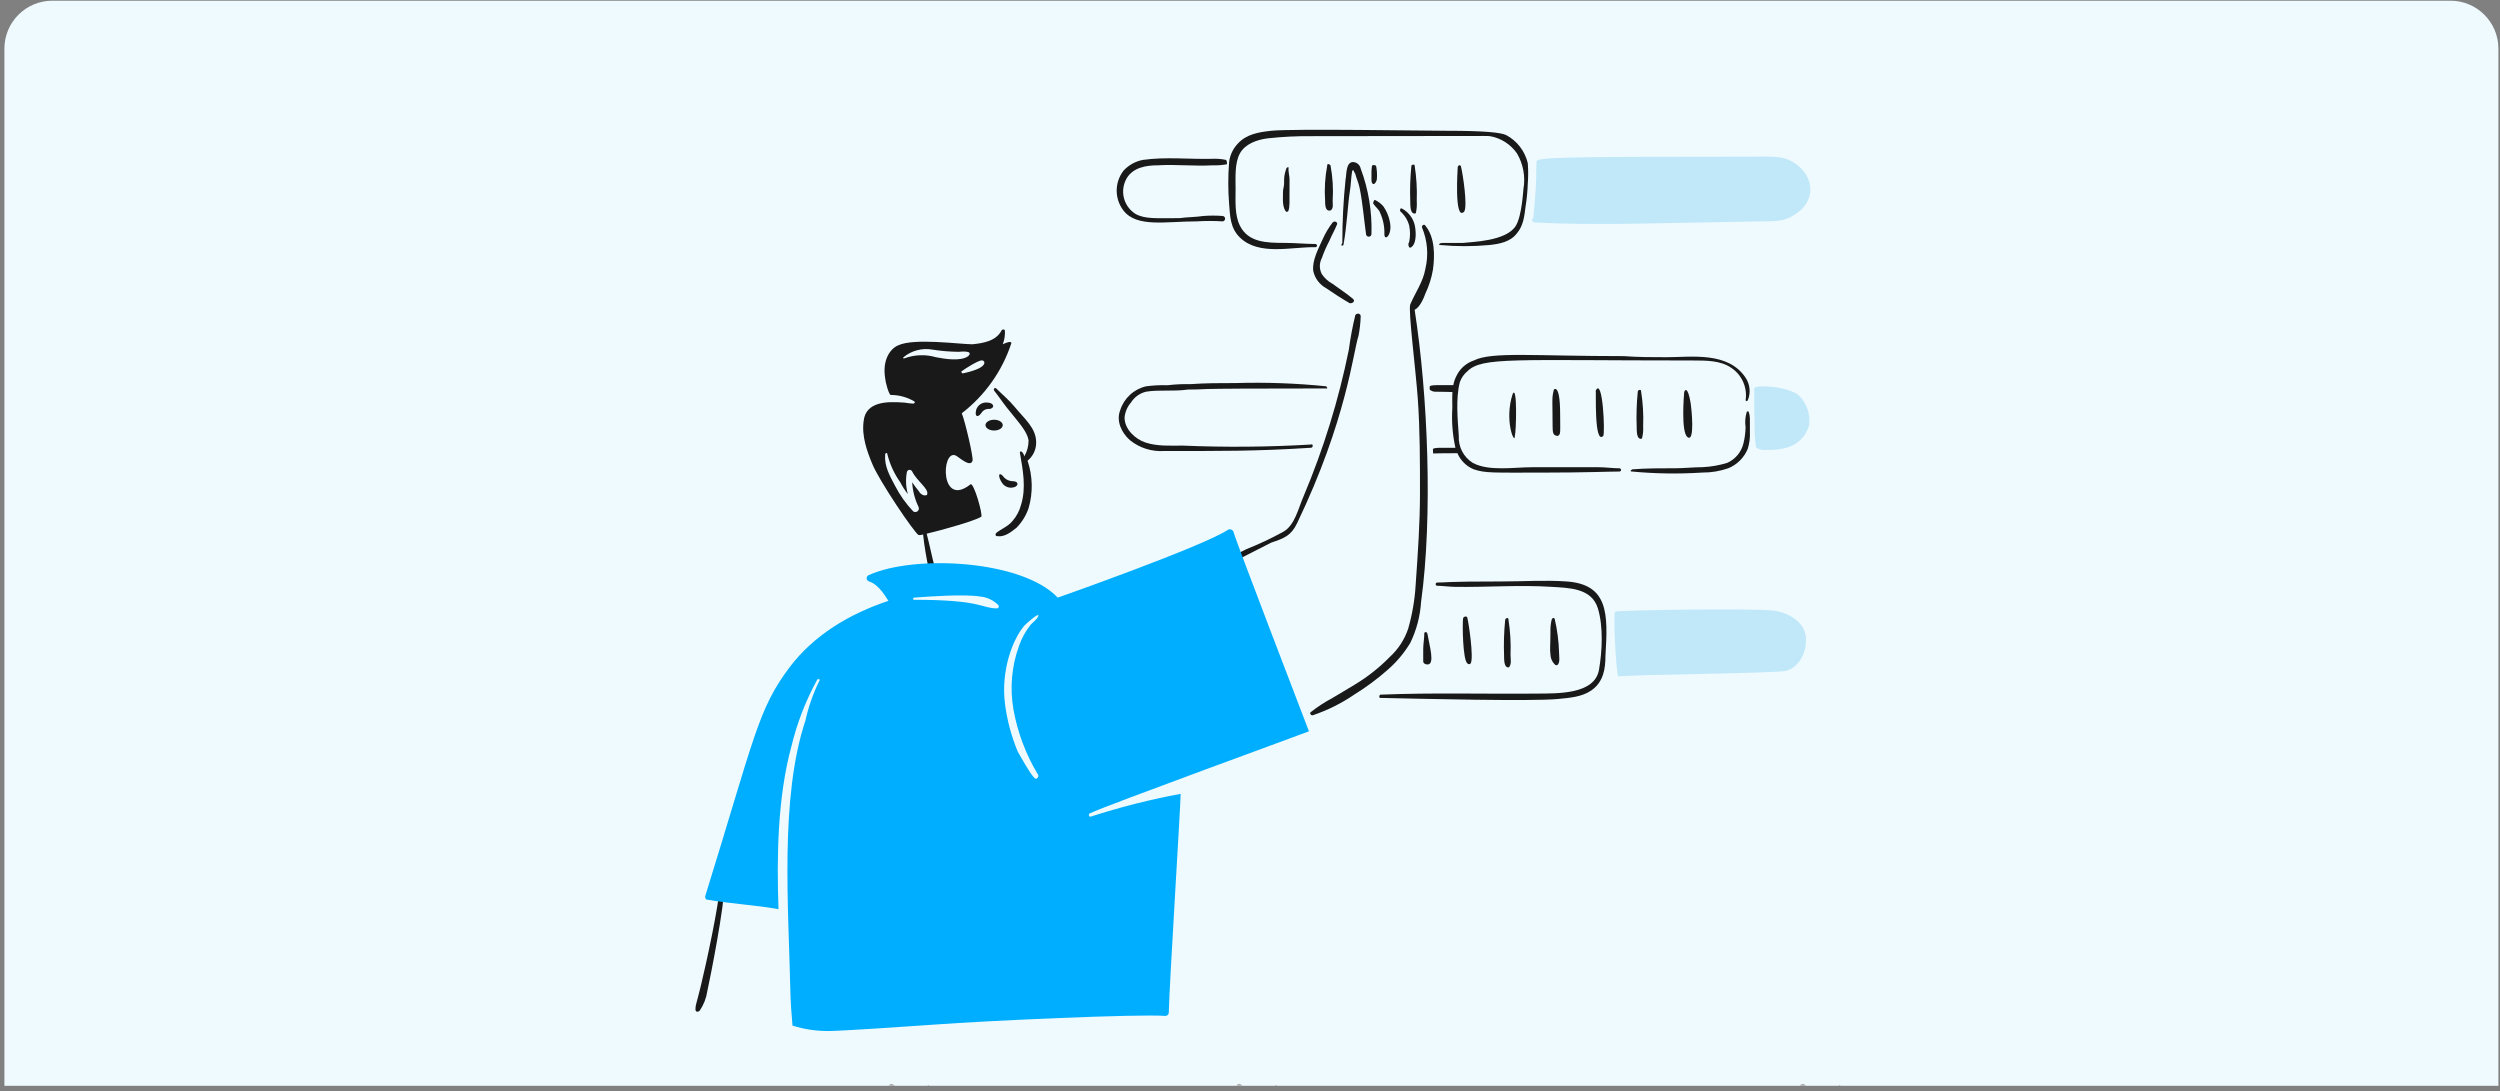 <svg width="417" height="182" viewBox="0 0 417 182" fill="none" xmlns="http://www.w3.org/2000/svg">
<rect x="0" y="0" width="417" height="182" fill="#808080" stroke="none"/>
<g clip-path="url(#clip0_421_763)">
<rect x="-0.99" y="-1.879" width="417.725" height="259.229" rx="8" fill="#EFFAFF"/>
<path d="M161.86 80.802C156.825 84.759 156.985 75.102 159.343 75.947C159.878 76.143 161.834 78.101 162.22 76.846C162.389 76.303 160.961 70.19 160.422 68.933C164.292 65.957 167.175 61.883 168.694 57.244C168.694 56.705 167.256 57.424 167.256 57.424C167.55 56.681 167.672 55.882 167.615 55.086C167.584 55.044 167.543 55.01 167.496 54.987C167.449 54.963 167.398 54.951 167.346 54.951C167.293 54.951 167.242 54.963 167.195 54.987C167.148 55.01 167.107 55.044 167.076 55.086C166.176 56.885 164.019 57.239 162.22 57.424C160.067 57.424 152.509 56.347 149.811 57.604C148.552 58.143 147.114 59.941 147.658 63.183C147.658 63.543 148.197 65.701 148.556 65.88C149.948 65.875 151.315 66.247 152.513 66.957C152.693 67.136 152.513 67.316 152.334 67.316C151.614 67.316 151.074 67.136 150.535 67.136C148.017 66.957 144.42 66.957 144.061 70.194C143.701 72.711 144.6 75.23 145.5 77.388C146.576 80.085 152.513 88.897 153.232 89.257C153.484 89.262 153.735 89.227 153.976 89.153C154.163 91.046 154.506 92.931 154.851 94.652C155.03 95.728 156.11 95.91 155.928 94.652C155.416 92.775 155.065 90.897 154.57 89.02C157.131 88.421 162.559 86.888 163.661 86.2C164.019 86.018 162.396 80.263 161.86 80.802ZM163.839 60.121C163.932 60.129 164.019 60.169 164.085 60.235C164.151 60.301 164.191 60.388 164.198 60.481C164.198 61.59 160.739 62.242 160.601 62.28C160.422 62.28 160.242 61.919 160.422 61.919C160.622 61.719 163.346 59.957 163.839 60.121V60.121ZM154.664 82.421C154.665 82.445 154.66 82.468 154.651 82.49C154.643 82.513 154.629 82.533 154.612 82.549C154.596 82.566 154.576 82.58 154.553 82.588C154.531 82.597 154.508 82.602 154.484 82.601C153.945 82.781 153.407 82.241 153.225 81.882C152.84 81.422 152.481 80.942 152.149 80.443C152.229 81.879 152.595 83.285 153.225 84.579C153.275 84.699 153.285 84.832 153.252 84.958C153.22 85.084 153.148 85.196 153.046 85.277C152.945 85.358 152.82 85.404 152.69 85.408C152.56 85.412 152.433 85.374 152.327 85.299C151.104 84.015 150.075 82.561 149.269 80.982C148.406 79.345 147.471 77.745 147.651 75.767C147.651 75.587 148.01 75.407 148.01 75.767C148.431 77.446 149.161 79.032 150.164 80.443C150.522 81.142 150.947 81.804 151.434 82.421C151.101 81.251 151.039 80.021 151.254 78.824C151.258 78.718 151.298 78.617 151.367 78.536C151.436 78.456 151.529 78.401 151.633 78.38C151.737 78.36 151.845 78.374 151.939 78.422C152.033 78.47 152.109 78.549 152.153 78.645C152.968 80.282 154.902 81.481 154.664 82.421ZM150.891 59.761C150.705 59.849 150.55 59.735 150.711 59.582C151.378 59.029 152.159 58.629 152.998 58.412C153.837 58.194 154.714 58.164 155.566 58.323C156.995 58.545 158.437 58.665 159.882 58.683C159.98 58.683 162.54 58.362 161.501 59.402C160.281 60.316 157.549 59.871 156.106 59.582C154.393 59.083 152.565 59.145 150.891 59.761V59.761Z" fill="#191919"/>
<path d="M171.393 76.845C171.85 76.478 172.217 76.013 172.466 75.483C172.715 74.953 172.84 74.373 172.831 73.788C172.831 71.371 170.873 69.86 169.235 67.853C168.346 66.765 167.257 65.875 166.177 64.796C165.997 64.616 165.638 64.796 165.818 65.155C166.537 66.055 167.257 67.134 167.971 68.033C170.087 70.675 171.299 71.948 171.567 73.428C171.578 74.376 171.329 75.309 170.848 76.125C170.803 75.855 170.678 75.604 170.488 75.406C170.308 75.227 170.069 75.24 170.128 75.586C170.599 78.296 171.205 81.341 170.308 84.218C170.046 85.217 169.554 86.141 168.87 86.915C168.15 87.815 167.072 88.175 166.172 88.894C165.992 89.074 165.992 89.434 166.352 89.434C167.611 89.613 168.689 88.714 169.589 87.995C170.479 87.074 171.156 85.969 171.572 84.757C172.324 82.164 172.262 79.402 171.393 76.845V76.845Z" fill="#191919"/>
<path d="M201.247 95.547C204.259 94.686 206.116 93.472 212.037 90.511C214.298 89.758 215.374 89.31 216.353 87.275C224.649 70.01 225.694 58.712 226.606 55.98C226.814 54.915 226.933 53.835 226.964 52.75C226.964 52.21 226.244 52.21 226.064 52.57C225.602 54.468 225.243 56.389 224.988 58.325C223.29 66.709 220.759 74.902 217.434 82.783C216.553 84.77 215.995 87.638 214.017 88.717C212.042 89.805 210 90.766 207.903 91.595C205.725 92.633 203.587 93.932 201.247 95.012C200.707 95.187 200.887 95.547 201.247 95.547Z" fill="#191919"/>
<path d="M225.705 49.87C224.628 48.971 223.536 48.266 222.288 47.353C221.568 46.964 220.951 46.409 220.489 45.734C220.267 45.319 220.151 44.856 220.151 44.385C220.151 43.915 220.267 43.452 220.489 43.037C220.833 42.046 221.253 41.084 221.748 40.159C222.108 39.261 222.647 38.361 223.007 37.462C223.186 37.102 222.647 36.742 222.288 37.102C221.644 37.935 221.101 38.84 220.669 39.8C219.95 41.418 218.833 43.401 219.05 45.195C219.181 45.801 219.441 46.372 219.813 46.868C220.185 47.365 220.659 47.776 221.203 48.072C222.476 48.953 223.901 49.87 225.16 50.59C225.705 50.59 226.064 50.23 225.705 49.87Z" fill="#191919"/>
<path d="M224.085 40.875C224.677 37.618 224.823 33.931 225.162 31.883C225.342 30.806 225.342 29.73 225.522 28.646C225.702 27.927 225.881 28.826 226.061 29.006C226.241 29.726 226.595 30.446 226.781 31.343C227.303 33.865 227.5 36.559 227.857 39.076C227.869 39.187 227.921 39.29 228.004 39.365C228.087 39.44 228.195 39.481 228.307 39.481C228.419 39.481 228.527 39.44 228.61 39.365C228.693 39.29 228.745 39.187 228.757 39.076C228.883 35.337 228.272 31.609 226.959 28.106C226.899 27.812 226.743 27.546 226.514 27.351C226.286 27.156 226 27.043 225.7 27.029C224.441 27.029 224.623 29.182 224.441 29.906C224.077 33.431 223.897 36.973 223.901 40.517C223.546 41.055 223.905 41.055 224.085 40.875Z" fill="#191919"/>
<path d="M233.617 35.304C234.321 35.92 234.823 36.736 235.056 37.642C235.236 38.533 235.236 39.45 235.056 40.34C234.966 40.473 234.918 40.63 234.918 40.79C234.918 40.95 234.966 41.107 235.056 41.239C235.236 41.419 235.415 41.239 235.595 41.059C236.3 40.355 236.202 38.453 235.955 37.462C235.807 36.885 235.539 36.346 235.166 35.881C234.794 35.416 234.327 35.036 233.797 34.765C233.54 34.674 233.437 35.125 233.617 35.304Z" fill="#191919"/>
<path d="M237.752 48.968C238.349 47.713 238.773 46.382 239.011 45.012C239.338 42.67 239.371 39.617 237.752 37.639C237.572 37.279 237.033 37.639 237.213 37.998C238.109 40.162 238.298 42.554 237.752 44.832C237.392 46.985 236.088 48.769 235.235 50.767C234.854 51.658 236.14 61.556 236.493 66.592C236.859 71.807 236.852 77.023 236.852 82.238C236.852 87.274 236.499 92.309 236.133 97.525C235.99 100.021 235.567 102.494 234.874 104.898C234.267 106.689 233.215 108.298 231.818 109.573C230.051 111.383 228.056 112.955 225.882 114.249C224.628 114.974 223.545 115.688 222.286 116.402C221.022 117.076 219.818 117.858 218.689 118.74C218.329 118.92 218.689 119.46 219.048 119.28C221.471 118.455 223.77 117.306 225.882 115.863C227.857 114.646 229.723 113.262 231.461 111.727C232.948 110.435 234.223 108.918 235.238 107.231C236.274 105.091 236.885 102.77 237.036 100.397C239.003 86.138 238.179 65.88 235.96 51.661C236.852 51.306 237.572 49.508 237.752 48.968Z" fill="#191919"/>
<path d="M120.139 147.342C119.885 151.159 117.808 160.694 116.902 164.426C116.094 167.758 116.003 167.563 116.003 168.383C116.003 168.742 116.362 168.922 116.722 168.562C117.379 167.591 117.809 166.485 117.981 165.325C118.505 162.941 120.859 151.102 120.859 147.342C120.679 146.802 120.139 146.802 120.139 147.342Z" fill="#191919"/>
<path d="M229.12 34.041C229.48 34.581 230.019 34.941 230.197 35.48C230.71 36.608 230.957 37.839 230.917 39.077C230.917 40.327 232.323 39.175 231.816 36.924C231.635 36.019 231.269 35.162 230.739 34.407C230.341 33.951 229.85 33.584 229.301 33.33C229.12 33.502 228.94 33.858 229.12 34.041Z" fill="#191919"/>
<path d="M182.003 136.189C181.643 136.369 181.461 135.825 181.823 135.65C184.504 134.354 217.971 122.162 218.332 121.982C216.894 118.205 206.103 90.151 205.744 88.713C205.711 88.627 205.662 88.55 205.598 88.485C205.534 88.42 205.458 88.369 205.373 88.335C205.288 88.301 205.198 88.285 205.107 88.288C205.016 88.291 204.926 88.313 204.844 88.352C200.888 91.05 176.969 99.503 176.43 99.683C170.494 93.388 152.512 92.488 144.957 95.906C144.841 95.94 144.739 96.011 144.667 96.108C144.595 96.205 144.556 96.323 144.556 96.444C144.556 96.565 144.595 96.683 144.667 96.78C144.739 96.877 144.841 96.948 144.957 96.982C146.742 97.534 147.952 99.976 148.194 100.219C141.72 102.372 135.728 105.93 131.653 111.368C126.405 118.369 125.878 122.893 117.626 149.494C117.614 149.591 117.624 149.691 117.655 149.784C117.686 149.878 117.737 149.963 117.805 150.034C121.762 150.753 125.898 150.933 129.855 151.652C129.542 142.897 129.698 132.984 132.008 124.497C132.943 120.604 134.395 116.855 136.325 113.347C136.505 113.167 136.864 113.347 136.685 113.527C135.64 115.643 134.854 117.877 134.347 120.182C130.035 133.116 131.544 151.497 131.829 165.141C131.87 167.119 132.008 169.098 132.188 171.076C134.167 171.693 136.23 171.996 138.303 171.974C140.102 171.974 151.786 171.205 155.927 170.898C164.552 170.254 190.096 169.1 194.412 169.459C194.552 169.45 194.684 169.39 194.784 169.291C194.883 169.192 194.943 169.06 194.952 168.92C195.042 164.241 196.93 134.391 196.93 132.411C191.879 133.352 186.894 134.614 182.003 136.189V136.189ZM169.053 118.385C169.727 122.13 171.068 125.724 173.011 128.996C173.082 129.057 173.135 129.136 173.165 129.224C173.195 129.312 173.201 129.407 173.183 129.498C173.165 129.589 173.123 129.674 173.061 129.744C172.999 129.814 172.92 129.866 172.831 129.895C172.472 129.895 172.112 129.175 171.933 128.996C171.213 127.92 170.494 126.658 169.774 125.399C168.692 122.812 167.967 120.09 167.621 117.307C166.96 112.03 168.796 106.787 170.858 104.358C171.022 104.163 173.376 102.02 173.196 102.739C173.016 103.279 172.28 103.802 171.938 104.178C171.07 105.25 170.4 106.468 169.959 107.775C168.732 111.171 168.42 114.83 169.053 118.385V118.385ZM163.474 99.503C164.632 99.603 165.716 100.113 166.532 100.941C166.566 100.986 166.588 101.038 166.597 101.094C166.606 101.149 166.602 101.205 166.584 101.259C166.566 101.312 166.536 101.36 166.495 101.398C166.455 101.437 166.406 101.465 166.352 101.481C163.62 101.481 163.919 100.042 152.504 100.042C152.145 100.042 152.325 99.683 152.504 99.683C155.012 99.49 160.902 99.073 163.48 99.503H163.474Z" fill="#00AEFF"/>
<path d="M241.528 21.814C237.524 21.814 215.539 21.437 212.036 21.814C210.061 22.028 207.899 22.354 206.457 23.968C205.66 24.805 205.155 25.878 205.018 27.025C204.83 29.359 204.83 31.704 205.018 34.038C205.184 36.018 205.174 38.018 206.816 39.617C210.01 42.72 215.446 41.146 219.405 41.236C219.477 41.236 219.545 41.208 219.596 41.157C219.647 41.106 219.675 41.038 219.675 40.966C219.675 40.895 219.647 40.826 219.596 40.775C219.545 40.724 219.477 40.696 219.405 40.696C217.786 40.696 215.988 40.517 214.369 40.517C211.196 40.517 208.215 40.436 206.816 37.639C205.917 35.841 206.097 33.503 206.097 31.525C206.097 29.727 205.917 27.209 206.816 25.59C207.714 23.973 209.697 23.29 211.493 23.072C213.941 22.804 216.403 22.684 218.866 22.713C246.132 22.713 247.83 22.634 248.538 22.713C249.441 22.871 250.303 23.207 251.075 23.701C251.847 24.195 252.512 24.837 253.034 25.59C254.083 27.379 254.465 29.482 254.111 31.525C254.066 31.791 253.862 35.943 252.852 37.639C251.291 40.26 245.429 40.343 244.043 40.517H240.805C240.626 40.517 239.906 40.517 240.086 40.876H240.266C242.958 41.123 245.666 41.123 248.358 40.876C250.157 40.696 251.955 40.337 253.034 38.898C254.111 37.639 254.268 36.017 254.473 34.403C254.672 33.152 254.792 31.891 254.833 30.625C254.923 29.488 254.923 28.346 254.833 27.209C254.599 26.219 254.158 25.29 253.537 24.484C252.917 23.677 252.133 23.012 251.236 22.533C250.376 22.102 247.531 21.814 241.528 21.814Z" fill="#191919"/>
<path d="M272.101 78.643C276.047 79.017 280.016 79.077 283.971 78.822C285.44 78.831 286.9 78.588 288.287 78.103C289.014 77.805 289.675 77.365 290.23 76.809C290.786 76.254 291.226 75.593 291.524 74.866C291.815 73.936 291.936 72.962 291.883 71.989C291.883 69.825 291.934 69.444 291.704 68.752C291.704 68.572 291.344 68.572 291.344 68.752C291.099 69.567 291.038 70.427 291.164 71.269C291.143 72.179 291.023 73.083 290.805 73.967C290.631 74.676 290.298 75.337 289.831 75.898C289.363 76.459 288.774 76.906 288.107 77.204C286.764 77.618 285.374 77.859 283.971 77.924C282.532 77.924 280.913 78.103 279.475 78.103C277.137 78.103 274.62 78.103 272.281 78.283C271.923 78.463 271.923 78.643 272.101 78.643Z" fill="#191919"/>
<path d="M230.199 116.41C236.89 116.556 255.703 117.011 259.872 116.59C261.849 116.394 263.851 116.263 265.451 115.151C267.458 113.753 267.789 111.554 267.789 109.396C268.225 102.42 268.311 97.48 261.315 96.988C257.722 96.734 254.121 96.988 250.344 96.988C240.825 96.988 241.438 97.167 239.734 97.167C239.663 97.167 239.594 97.195 239.543 97.246C239.493 97.297 239.464 97.365 239.464 97.437C239.464 97.509 239.493 97.578 239.543 97.628C239.594 97.679 239.663 97.707 239.734 97.707C240.454 97.707 241.713 97.872 242.612 97.886C248.009 97.977 253.401 97.538 258.797 97.886C261.674 98.072 265.485 98.056 266.529 101.483C267.458 104.531 267.245 108.676 266.709 111.734C265.984 115.87 259.695 115.657 256.458 115.69C247.649 115.78 239.014 115.51 230.202 115.871C230.019 116.051 230.019 116.406 230.199 116.41Z" fill="#191919"/>
<path d="M295.837 101.839C291.845 101.441 269.9 101.768 269.402 102.02C269.042 102.2 269.582 112.81 269.942 112.81C274.444 112.488 296.075 112.303 297.817 111.911C299.986 111.422 301.232 109.034 301.232 106.875C301.413 103.998 298.536 102.2 295.837 101.839Z" fill="#C1E8F9"/>
<path d="M221.207 64.435C216.189 63.925 211.143 63.744 206.101 63.895C203.583 63.895 201.066 63.895 198.549 64.075C197.287 64.045 196.025 64.105 194.771 64.255C193.57 64.217 192.367 64.277 191.174 64.434C190.174 64.663 189.25 65.148 188.493 65.842C187.737 66.536 187.174 67.414 186.859 68.391C186.14 70.189 187.044 72.162 188.477 73.426C190.098 74.733 192.155 75.376 194.232 75.225C203.386 75.225 209.367 75.287 218.69 74.685C219.049 74.685 219.049 73.965 218.69 74.145C211.564 74.568 204.421 74.628 197.289 74.326C195.311 74.326 192.982 74.478 190.995 73.786C189.384 73.225 187.578 71.633 187.578 69.65C187.662 68.718 188.039 67.837 188.655 67.132C189.226 66.225 190.13 65.579 191.173 65.334C193.362 64.969 195.627 65.339 198.187 64.974C202.616 64.974 194.848 64.794 221.384 64.794C221.387 64.696 221.387 64.614 221.207 64.435Z" fill="#191919"/>
<path d="M299.076 27.031C297.286 25.933 295.118 26.129 292.965 26.129C258.007 26.129 256.278 26.265 256.278 27.028C256.278 30.153 256.098 33.276 255.738 36.38C255.669 36.424 255.616 36.489 255.586 36.565C255.556 36.641 255.55 36.724 255.57 36.804C255.59 36.883 255.634 36.955 255.697 37.007C255.759 37.06 255.837 37.092 255.918 37.099C266.009 37.675 278.707 37.137 294.404 36.919C296.022 36.896 297.821 36.919 299.259 35.842C302.805 33.871 303.001 29.435 299.076 27.031Z" fill="#C1E8F9"/>
<path d="M300.156 66.055C298.538 64.437 292.603 64.077 292.603 64.797C292.603 67.674 292.603 74.328 292.963 74.687C293.443 74.995 294.016 75.122 294.581 75.047C295.731 75.098 296.883 74.976 297.998 74.687C298.9 74.439 299.723 73.96 300.385 73.298C301.047 72.636 301.526 71.814 301.775 70.911C301.881 70.032 301.791 69.141 301.511 68.301C301.231 67.461 300.768 66.694 300.156 66.055V66.055Z" fill="#C1E8F9"/>
<path d="M291.164 62.998C288.228 58.593 282.122 59.581 278.037 59.581C275.699 59.581 273.181 59.581 270.843 59.401C255.897 59.401 248.82 58.631 245.846 60.12C245.224 60.33 244.65 60.66 244.156 61.092C243.663 61.524 243.259 62.049 242.968 62.637C242.699 63.14 242.51 63.682 242.41 64.243C239.948 64.239 238.724 64.184 238.473 64.439V64.979C238.719 65.203 239.039 65.331 239.372 65.338C241.128 65.338 241.877 65.391 242.267 65.397C242.207 66.32 242.249 67.243 242.249 68.039C242.107 70.271 242.281 72.512 242.766 74.695C239.723 74.695 239.477 74.642 239.012 74.875L239.036 75.594C239.134 75.692 238.584 75.594 243.099 75.594C243.357 76.203 243.732 76.754 244.203 77.218C244.675 77.68 245.233 78.046 245.846 78.292C247.788 78.939 249.03 78.831 257.355 78.831C264.446 78.831 269.101 78.635 270.123 78.652C270.195 78.652 270.264 78.624 270.314 78.573C270.365 78.522 270.394 78.454 270.394 78.382C270.394 78.31 270.365 78.242 270.314 78.191C270.264 78.14 270.195 78.112 270.123 78.112C269.047 78.112 267.786 77.933 266.707 77.933H255.557C252.5 77.933 248.363 78.652 245.666 77.213C244.909 76.742 244.293 76.076 243.881 75.285C243.47 74.494 243.279 73.607 243.328 72.717C243.148 70.019 242.789 66.423 243.508 63.725C243.757 63.022 244.192 62.401 244.767 61.927C247.192 59.502 252.435 60.129 282.352 60.129C284.691 60.129 287.028 60.129 288.827 61.387C289.686 61.974 290.362 62.792 290.776 63.747C291.19 64.702 291.324 65.754 291.164 66.782C291.344 66.963 291.344 66.963 291.524 66.782C291.782 66.171 291.884 65.505 291.821 64.845C291.758 64.184 291.533 63.55 291.164 62.998Z" fill="#191919"/>
<path d="M252.32 65.695C250.852 70.086 252.679 74.362 252.679 72.707C252.899 72.047 253.114 64.104 252.32 65.695Z" fill="#191919"/>
<path d="M259.152 65.155C258.811 66.352 258.973 67.144 258.973 71.09C258.973 72.196 259.055 72.708 259.872 72.708C260.376 72.372 260.232 72.098 260.232 69.112C260.232 63.307 258.937 65.155 259.152 65.155Z" fill="#191919"/>
<path d="M267.426 72.709C267.743 72.234 267.343 62.805 266.167 65.155C266.265 65.155 265.855 74.284 267.426 72.709Z" fill="#191919"/>
<path d="M273.181 65.337C272.983 67.308 272.923 69.291 273.001 71.271C273.001 71.811 273.001 72.71 273.361 73.07C273.54 73.25 273.85 73.242 273.9 73.07C274.057 72.423 274.118 71.756 274.079 71.092C274.155 69.106 274.035 67.118 273.72 65.156C273.72 64.977 273.181 64.977 273.181 65.337Z" fill="#191919"/>
<path d="M280.913 65.515C280.913 65.613 280.343 71.975 281.453 72.889C282.761 73.96 282.128 68.02 282.008 67.285C281.498 64.141 280.928 65.124 280.913 65.515Z" fill="#191919"/>
<path d="M214.554 28.11C213.895 30.087 214.428 30.051 214.014 31.707C214.014 32.783 213.834 34.224 214.373 35.124C214.554 35.483 214.914 35.303 214.914 35.124C215.14 34.444 215.093 34.145 215.093 29.908C215.093 29.369 214.914 28.831 214.914 28.11C215.093 27.93 214.734 27.75 214.554 28.11Z" fill="#191919"/>
<path d="M221.388 27.569C221.014 29.523 220.893 31.518 221.028 33.503C221.028 34.043 221.028 34.942 221.568 35.122H221.927C222.466 34.762 222.287 34.045 222.287 33.503C222.419 31.518 222.298 29.524 221.927 27.569C221.747 27.389 221.388 27.209 221.388 27.569Z" fill="#191919"/>
<path d="M235.413 27.749C235.216 29.721 235.156 31.704 235.234 33.685C235.234 34.224 235.234 35.123 235.594 35.483C235.774 35.663 236.12 35.678 236.173 35.503C236.316 34.847 236.364 34.174 236.313 33.505C236.388 31.52 236.268 29.532 235.954 27.57C235.954 27.39 235.413 27.39 235.413 27.749Z" fill="#191919"/>
<path d="M243.147 27.928C243.147 28.026 242.519 37.009 244.224 35.301C244.827 34.399 243.995 28.948 243.685 27.748C243.602 27.419 243.147 27.569 243.147 27.928Z" fill="#191919"/>
<path d="M244.046 103.101C243.905 104.087 243.986 110.134 244.765 110.654C244.797 110.696 244.837 110.73 244.884 110.753C244.931 110.776 244.983 110.788 245.035 110.788C245.087 110.788 245.139 110.776 245.186 110.753C245.232 110.73 245.273 110.696 245.305 110.654C245.875 109.798 244.94 103.716 244.765 103.101C244.765 102.741 244.222 102.741 244.046 103.101Z" fill="#191919"/>
<path d="M251.059 103.461C250.862 105.433 250.802 107.415 250.88 109.395C250.88 109.936 250.88 110.834 251.239 111.194C251.419 111.373 251.778 111.373 251.778 111.194C252.139 110.655 251.958 109.936 251.958 109.216C252.034 107.231 251.914 105.243 251.599 103.281C251.599 102.922 251.059 103.102 251.059 103.461Z" fill="#191919"/>
<path d="M260.052 108.854C260 106.975 259.759 105.106 259.333 103.275C259.219 102.907 258.886 103.064 258.794 103.456C258.651 104.105 258.59 104.769 258.614 105.434C258.614 107.347 258.492 108.434 258.614 109.153C258.618 109.466 258.685 109.775 258.809 110.062C258.933 110.349 259.113 110.609 259.338 110.827C259.369 110.869 259.41 110.903 259.457 110.926C259.503 110.95 259.555 110.962 259.607 110.962C259.66 110.962 259.711 110.95 259.758 110.926C259.805 110.903 259.846 110.869 259.877 110.827C260.232 110.293 260.052 109.574 260.052 108.854Z" fill="#191919"/>
<path d="M237.573 105.619C237.573 106.519 237.393 107.417 237.393 108.317V110.295C237.393 110.655 237.753 110.834 238.112 110.834C239.403 110.834 238.411 107.642 238.112 105.799C238.021 105.238 237.573 105.439 237.573 105.619Z" fill="#191919"/>
<path d="M204.484 26.672C203.716 26.505 202.929 26.445 202.145 26.492C198.366 26.582 194.413 26.133 190.636 26.672C189.391 26.905 188.255 27.536 187.399 28.47C186.662 29.423 186.263 30.594 186.263 31.798C186.263 33.003 186.662 34.173 187.399 35.126C189.623 37.997 194.495 36.924 199.628 36.924C201.065 36.834 202.507 36.834 203.944 36.924C204.056 36.912 204.158 36.86 204.233 36.777C204.308 36.694 204.35 36.586 204.35 36.474C204.35 36.362 204.308 36.255 204.233 36.172C204.158 36.089 204.056 36.036 203.944 36.025C202.867 35.941 201.784 35.941 200.707 36.025C199.45 36.22 198.009 36.205 196.75 36.385C192.954 36.385 190.968 36.576 189.377 35.665C188.417 35.054 187.731 34.094 187.462 32.988C187.194 31.882 187.365 30.714 187.938 29.731C189.015 27.932 191.175 27.573 193.154 27.573C196.211 27.393 199.269 27.752 202.325 27.573C203.109 27.602 203.894 27.542 204.664 27.393C204.662 27.032 204.662 26.852 204.484 26.672Z" fill="#191919"/>
<path d="M228.838 27.704C228.797 27.956 228.771 28.211 228.761 28.466C228.761 30.115 228.704 30.388 228.941 30.625C229.272 30.955 229.66 30.135 229.66 29.905C229.724 29.175 229.684 28.44 229.543 27.721C229.478 27.504 228.886 27.436 228.838 27.704Z" fill="#191919"/>
<path d="M167.257 79.363C167.439 79.628 167.679 79.848 167.96 80.004C168.241 80.16 168.554 80.248 168.875 80.261C169.775 80.261 169.952 80.801 169.415 81.161C169.007 81.365 168.537 81.405 168.102 81.271C167.666 81.137 167.299 80.84 167.077 80.442C166.457 79.472 166.538 78.644 167.257 79.363Z" fill="#191919"/>
<path d="M165.098 68.216C164.814 68.178 164.525 68.227 164.268 68.355C164.012 68.483 163.8 68.685 163.659 68.935C163.12 69.654 162.67 69.491 162.76 68.755C162.785 68.302 162.988 67.878 163.325 67.575C163.662 67.272 164.106 67.114 164.559 67.137C165.822 67.134 165.996 68.032 165.098 68.216Z" fill="#191919"/>
<path d="M165.819 71.811C166.613 71.811 167.257 71.409 167.257 70.912C167.257 70.415 166.613 70.013 165.819 70.013C165.024 70.013 164.38 70.415 164.38 70.912C164.38 71.409 165.024 71.811 165.819 71.811Z" fill="#191919"/>
<path d="M149.057 180.938C148.861 180.743 148.545 180.743 148.35 180.938C148.154 181.133 148.154 181.45 148.35 181.645L149.057 180.938ZM148.703 181.292L148.35 181.645L154.467 187.763L154.821 187.409L155.174 187.056L149.057 180.938L148.703 181.292Z" fill="#ACACAC"/>
<path d="M149.439 187.763C149.244 187.958 148.927 187.958 148.732 187.763C148.537 187.567 148.537 187.251 148.732 187.056L149.439 187.763ZM155.203 181.292L155.557 181.645L149.439 187.763L149.085 187.409L148.732 187.056L154.85 180.938L155.203 181.292Z" fill="#ACACAC"/>
<path d="M207.057 180.938C206.861 180.743 206.545 180.743 206.35 180.938C206.154 181.133 206.154 181.45 206.35 181.645L207.057 180.938ZM206.703 181.292L206.35 181.645L212.467 187.763L212.821 187.409L213.174 187.056L207.057 180.938L206.703 181.292Z" fill="#ACACAC"/>
<path d="M207.439 187.763C207.244 187.958 206.927 187.958 206.732 187.763C206.537 187.567 206.537 187.251 206.732 187.056L207.439 187.763ZM213.203 181.292L213.557 181.645L207.439 187.763L207.085 187.409L206.732 187.056L212.85 180.938L213.203 181.292Z" fill="#ACACAC"/>
<path d="M301.057 180.938C300.861 180.743 300.545 180.743 300.35 180.938C300.154 181.133 300.154 181.45 300.35 181.645L301.057 180.938ZM300.703 181.292L300.35 181.645L306.467 187.763L306.821 187.409L307.174 187.056L301.057 180.938L300.703 181.292Z" fill="#ACACAC"/>
<path d="M301.439 187.763C301.244 187.958 300.927 187.958 300.732 187.763C300.537 187.567 300.537 187.251 300.732 187.056L301.439 187.763ZM307.203 181.292L307.557 181.645L301.439 187.763L301.085 187.409L300.732 187.056L306.85 180.938L307.203 181.292Z" fill="#ACACAC"/>
</g>
<defs>
<clipPath id="clip0_421_763">
<path d="M0.734 8.117C0.734 3.698 4.316 0.117 8.734 0.117H408.734C413.153 0.117 416.734 3.698 416.734 8.117V181.117H0.734V8.117Z" fill="white"/>
</clipPath>
</defs>
</svg>
